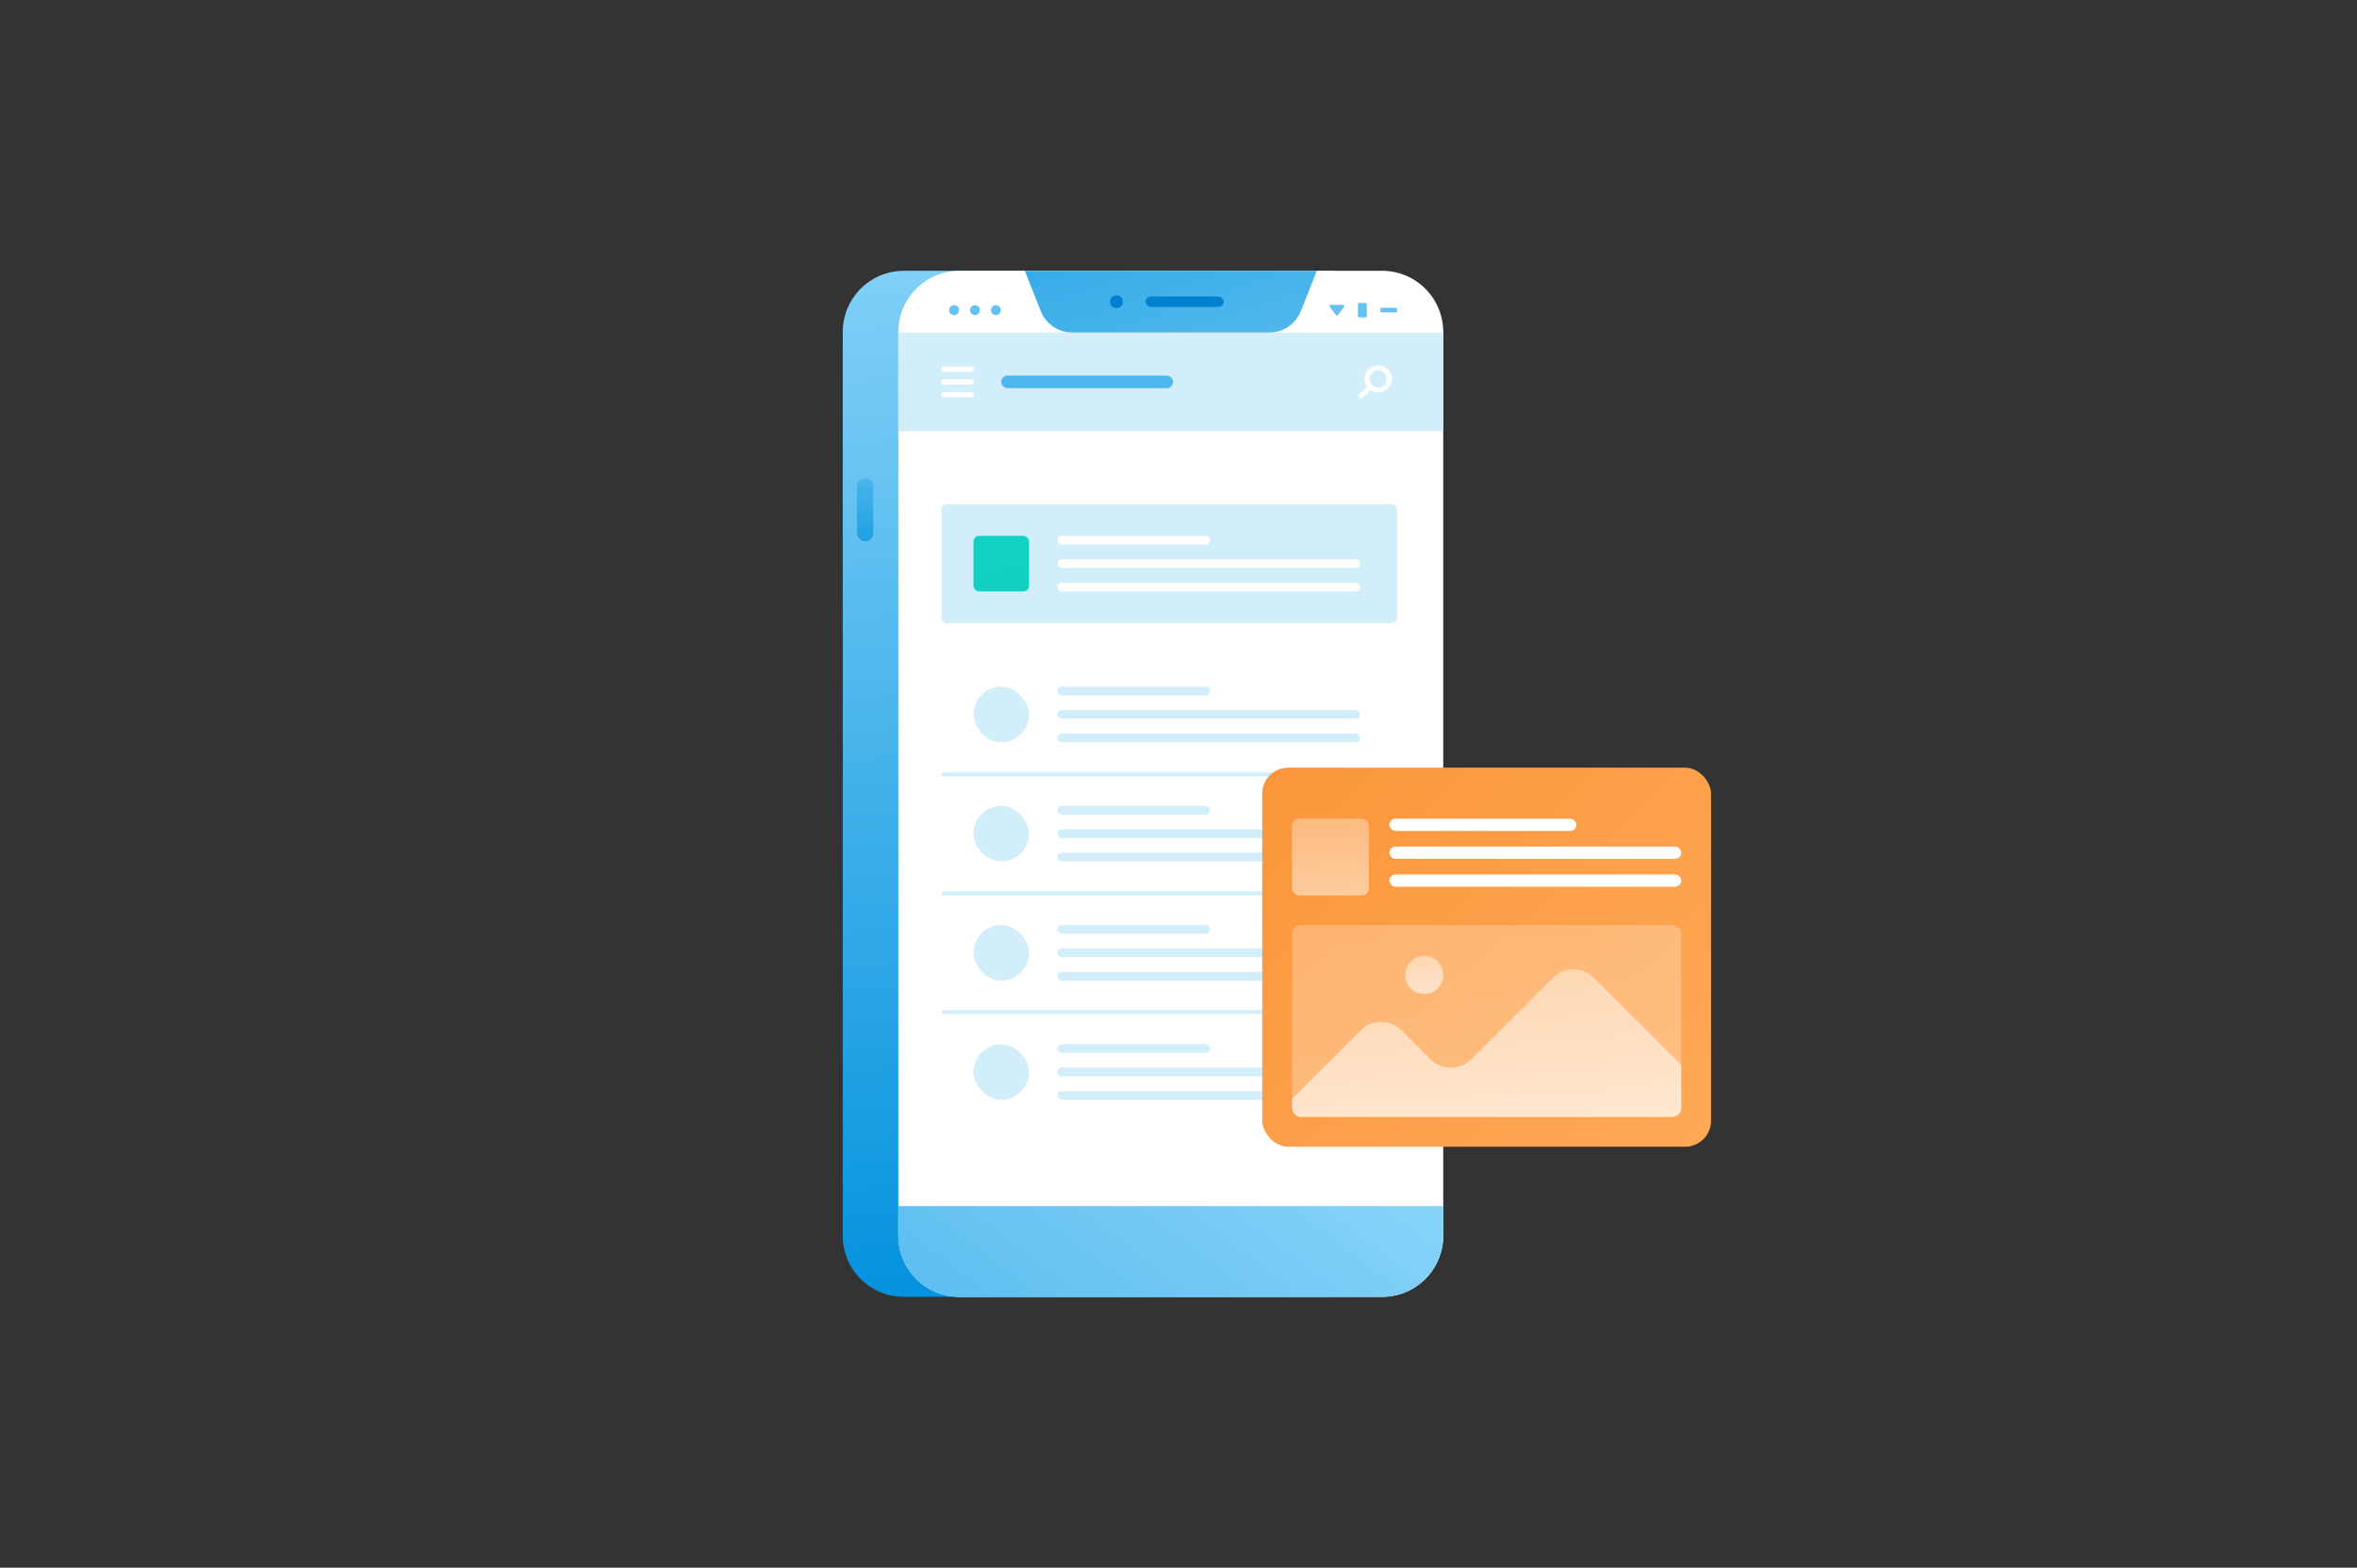 <svg id="Layer_2" data-name="Layer 2" xmlns="http://www.w3.org/2000/svg" xmlns:xlink="http://www.w3.org/1999/xlink" viewBox="0 0 1422.98 946.38"><rect x="0" y="0" width="1422.98" height="946.38" fill="#333333" stroke="none"/><defs><style>.cls-1{fill:url(#linear-gradient);}.cls-2{fill:#fff;}.cls-3{fill:url(#linear-gradient-2);}.cls-4{fill:url(#linear-gradient-3);}.cls-5{fill:#0080ce;}.cls-6{fill:url(#linear-gradient-4);}.cls-7{fill:url(#linear-gradient-6);}.cls-8{fill:url(#linear-gradient-7);}.cls-9{fill:url(#linear-gradient-8);}.cls-10{fill:url(#linear-gradient-9);}.cls-11{fill:url(#linear-gradient-10);}.cls-12{fill:url(#linear-gradient-11);}.cls-13{fill:#d2eefb;}.cls-14{fill:url(#linear-gradient-12);}.cls-15{fill:none;stroke:#fff;stroke-linecap:round;stroke-linejoin:round;stroke-width:3px;}.cls-16{fill:url(#linear-gradient-13);}.cls-17{fill:url(#linear-gradient-14);}.cls-18{fill:url(#linear-gradient-15);}.cls-19{fill:url(#linear-gradient-16);}.cls-20{fill:url(#linear-gradient-17);}.cls-21{fill:url(#linear-gradient-18);}</style><linearGradient id="linear-gradient" x1="642.17" y1="12.32" x2="694.57" y2="788.43" gradientUnits="userSpaceOnUse"><stop offset="0" stop-color="#9ddefd"/><stop offset="1" stop-color="#0191dd"/></linearGradient><linearGradient id="linear-gradient-2" x1="840.12" y1="565.12" x2="343.01" y2="1229.34" xlink:href="#linear-gradient"/><linearGradient id="linear-gradient-3" x1="819.94" y1="509.55" x2="631.1" y2="-68.28" xlink:href="#linear-gradient"/><linearGradient id="linear-gradient-4" x1="522.29" y1="212.64" x2="522.29" y2="354.25" xlink:href="#linear-gradient"/><linearGradient id="linear-gradient-6" x1="575.97" y1="75.22" x2="575.97" y2="385.52" xlink:href="#linear-gradient"/><linearGradient id="linear-gradient-7" x1="588.61" y1="75.22" x2="588.61" y2="385.52" xlink:href="#linear-gradient"/><linearGradient id="linear-gradient-8" x1="601.26" y1="75.22" x2="601.26" y2="385.52" xlink:href="#linear-gradient"/><linearGradient id="linear-gradient-9" x1="807.13" y1="75.22" x2="807.13" y2="385.52" xlink:href="#linear-gradient"/><linearGradient id="linear-gradient-10" x1="822.5" y1="75.22" x2="822.5" y2="385.52" xlink:href="#linear-gradient"/><linearGradient id="linear-gradient-11" x1="838.42" y1="75.22" x2="838.42" y2="385.52" xlink:href="#linear-gradient"/><linearGradient id="linear-gradient-12" x1="656.36" y1="55.09" x2="656.36" y2="396.33" xlink:href="#linear-gradient"/><linearGradient id="linear-gradient-13" x1="526.66" y1="66.11" x2="706.66" y2="700.17" gradientUnits="userSpaceOnUse"><stop offset="0" stop-color="#1fdccd"/><stop offset="1" stop-color="#00c4b5"/></linearGradient><linearGradient id="linear-gradient-14" x1="776.86" y1="457.17" x2="1095.19" y2="775.5" gradientUnits="userSpaceOnUse"><stop offset="0" stop-color="#fb963b"/><stop offset="1" stop-color="#ffaf5f"/></linearGradient><linearGradient id="linear-gradient-15" x1="897.52" y1="2831.35" x2="897.52" y2="-182.67" gradientUnits="userSpaceOnUse"><stop offset="0" stop-color="#fff"/><stop offset="1" stop-color="#fff" stop-opacity="0"/></linearGradient><linearGradient id="linear-gradient-16" x1="897.52" y1="844.26" x2="897.52" y2="392.95" xlink:href="#linear-gradient-15"/><linearGradient id="linear-gradient-17" x1="859.84" y1="643.8" x2="859.84" y2="527.51" xlink:href="#linear-gradient-15"/><linearGradient id="linear-gradient-18" x1="803.23" y1="695.64" x2="803.23" y2="391.7" xlink:href="#linear-gradient-15"/></defs><path class="cls-1" d="M837.77,200.37V746a36.89,36.89,0,0,1-36.89,36.88H545.72A36.9,36.9,0,0,1,508.8,746V200.37a36.9,36.9,0,0,1,36.92-36.89H800.88A36.89,36.89,0,0,1,837.77,200.37Z"/><path class="cls-2" d="M871.32,200.36V746a36.89,36.89,0,0,1-36.88,36.89H579.28A36.9,36.9,0,0,1,542.36,746V200.36a36.9,36.9,0,0,1,36.92-36.88H834.44A36.89,36.89,0,0,1,871.32,200.36Z"/><path class="cls-3" d="M871.33,728.1V746a36.89,36.89,0,0,1-36.89,36.88H579.28A36.9,36.9,0,0,1,542.36,746V728.1Z"/><path class="cls-4" d="M795,163.48l-9.59,24.21a20.78,20.78,0,0,1-19.31,13.12H647.61a20.78,20.78,0,0,1-19.31-13.12l-9.59-24.21Z"/><circle class="cls-5" cx="674" cy="182.15" r="3.89"/><rect class="cls-5" x="691.59" y="178.99" width="47.21" height="6.32" rx="3.16"/><rect class="cls-6" x="517.39" y="288.77" width="9.81" height="37.94" rx="4.77"/><rect class="cls-6" x="517.39" y="348.83" width="9.81" height="37.94" rx="4.77"/><circle class="cls-7" cx="575.97" cy="187.22" r="2.97"/><circle class="cls-8" cx="588.61" cy="187.22" r="2.97"/><circle class="cls-9" cx="601.26" cy="187.22" r="2.97"/><path class="cls-10" d="M810.88,184h-7.5a.73.73,0,0,0-.59,1.16l3.75,5.06a.74.74,0,0,0,1.18,0l3.75-5.06A.73.73,0,0,0,810.88,184Z"/><rect class="cls-11" x="819.82" y="182.87" width="5.35" height="8.71" rx="0.67"/><rect class="cls-12" x="833.39" y="185.83" width="10.06" height="2.78" rx="0.61"/><rect class="cls-13" x="542.36" y="200.81" width="328.96" height="59.44"/><rect class="cls-2" x="568.36" y="221.18" width="19.61" height="3.23" rx="1.61"/><rect class="cls-2" x="568.36" y="228.92" width="19.61" height="3.23" rx="1.61"/><rect class="cls-2" x="568.36" y="236.66" width="19.61" height="3.23" rx="1.61"/><rect class="cls-14" x="604.48" y="226.74" width="103.74" height="7.58" rx="3.79"/><circle class="cls-15" cx="832.01" cy="228.76" r="6.74"/><line class="cls-15" x1="827.24" y1="233.53" x2="821.73" y2="239.05"/><rect class="cls-13" x="568.36" y="304.39" width="275.1" height="71.74" rx="3.16"/><rect class="cls-16" x="587.71" y="323.48" width="33.55" height="33.55" rx="3.42"/><rect class="cls-2" x="638.42" y="323.48" width="92.13" height="5.26" rx="2.63"/><rect class="cls-2" x="638.42" y="337.62" width="182.72" height="5.26" rx="2.63"/><rect class="cls-2" x="638.42" y="351.77" width="182.72" height="5.26" rx="2.63"/><rect class="cls-13" x="587.71" y="414.53" width="33.55" height="33.55" rx="16.77"/><rect class="cls-13" x="638.42" y="414.53" width="92.13" height="5.26" rx="2.63"/><rect class="cls-13" x="638.42" y="428.67" width="182.72" height="5.26" rx="2.63"/><rect class="cls-13" x="638.42" y="442.81" width="182.72" height="5.26" rx="2.63"/><rect class="cls-13" x="587.71" y="486.48" width="33.55" height="33.55" rx="16.77"/><rect class="cls-13" x="638.42" y="486.48" width="92.13" height="5.26" rx="2.63"/><rect class="cls-13" x="638.42" y="500.62" width="182.72" height="5.26" rx="2.63"/><rect class="cls-13" x="638.42" y="514.76" width="182.72" height="5.26" rx="2.63"/><rect class="cls-13" x="587.71" y="558.43" width="33.55" height="33.55" rx="16.77"/><rect class="cls-13" x="638.42" y="558.43" width="92.13" height="5.26" rx="2.63"/><rect class="cls-13" x="638.42" y="572.57" width="182.72" height="5.26" rx="2.63"/><rect class="cls-13" x="638.42" y="586.71" width="182.72" height="5.26" rx="2.63"/><rect class="cls-13" x="587.71" y="630.38" width="33.55" height="33.55" rx="16.77"/><rect class="cls-13" x="638.42" y="630.38" width="92.13" height="5.26" rx="2.63"/><rect class="cls-13" x="638.42" y="644.52" width="182.72" height="5.26" rx="2.63"/><rect class="cls-13" x="638.42" y="658.66" width="182.72" height="5.26" rx="2.63"/><rect class="cls-13" x="568.36" y="466.26" width="275.1" height="2.45" rx="1.23"/><rect class="cls-13" x="568.36" y="538" width="275.1" height="2.45" rx="1.23"/><rect class="cls-13" x="568.36" y="609.74" width="275.1" height="2.45" rx="1.23"/><rect class="cls-17" x="762.04" y="463.41" width="270.97" height="228.85" rx="15.71"/><rect class="cls-18" x="780.04" y="558.43" width="234.97" height="115.82" rx="5.4"/><path class="cls-19" d="M1015,642.94v25.91a5.4,5.4,0,0,1-5.4,5.4H785.44a5.4,5.4,0,0,1-5.4-5.4V663.4l41.3-41.3a17.61,17.61,0,0,1,24.88,0l17.27,17.28a17.6,17.6,0,0,0,24.88,0l49.1-49.1a17.59,17.59,0,0,1,24.88,0Z"/><circle class="cls-20" cx="859.84" cy="588.51" r="11.48"/><rect class="cls-21" x="780.04" y="494.2" width="46.39" height="46.39" rx="4.32"/><rect class="cls-2" x="838.81" y="494.2" width="112.84" height="7.41" rx="3.7"/><rect class="cls-2" x="838.81" y="511.04" width="176.2" height="7.41" rx="3.7"/><rect class="cls-2" x="838.81" y="527.88" width="176.2" height="7.41" rx="3.7"/></svg>